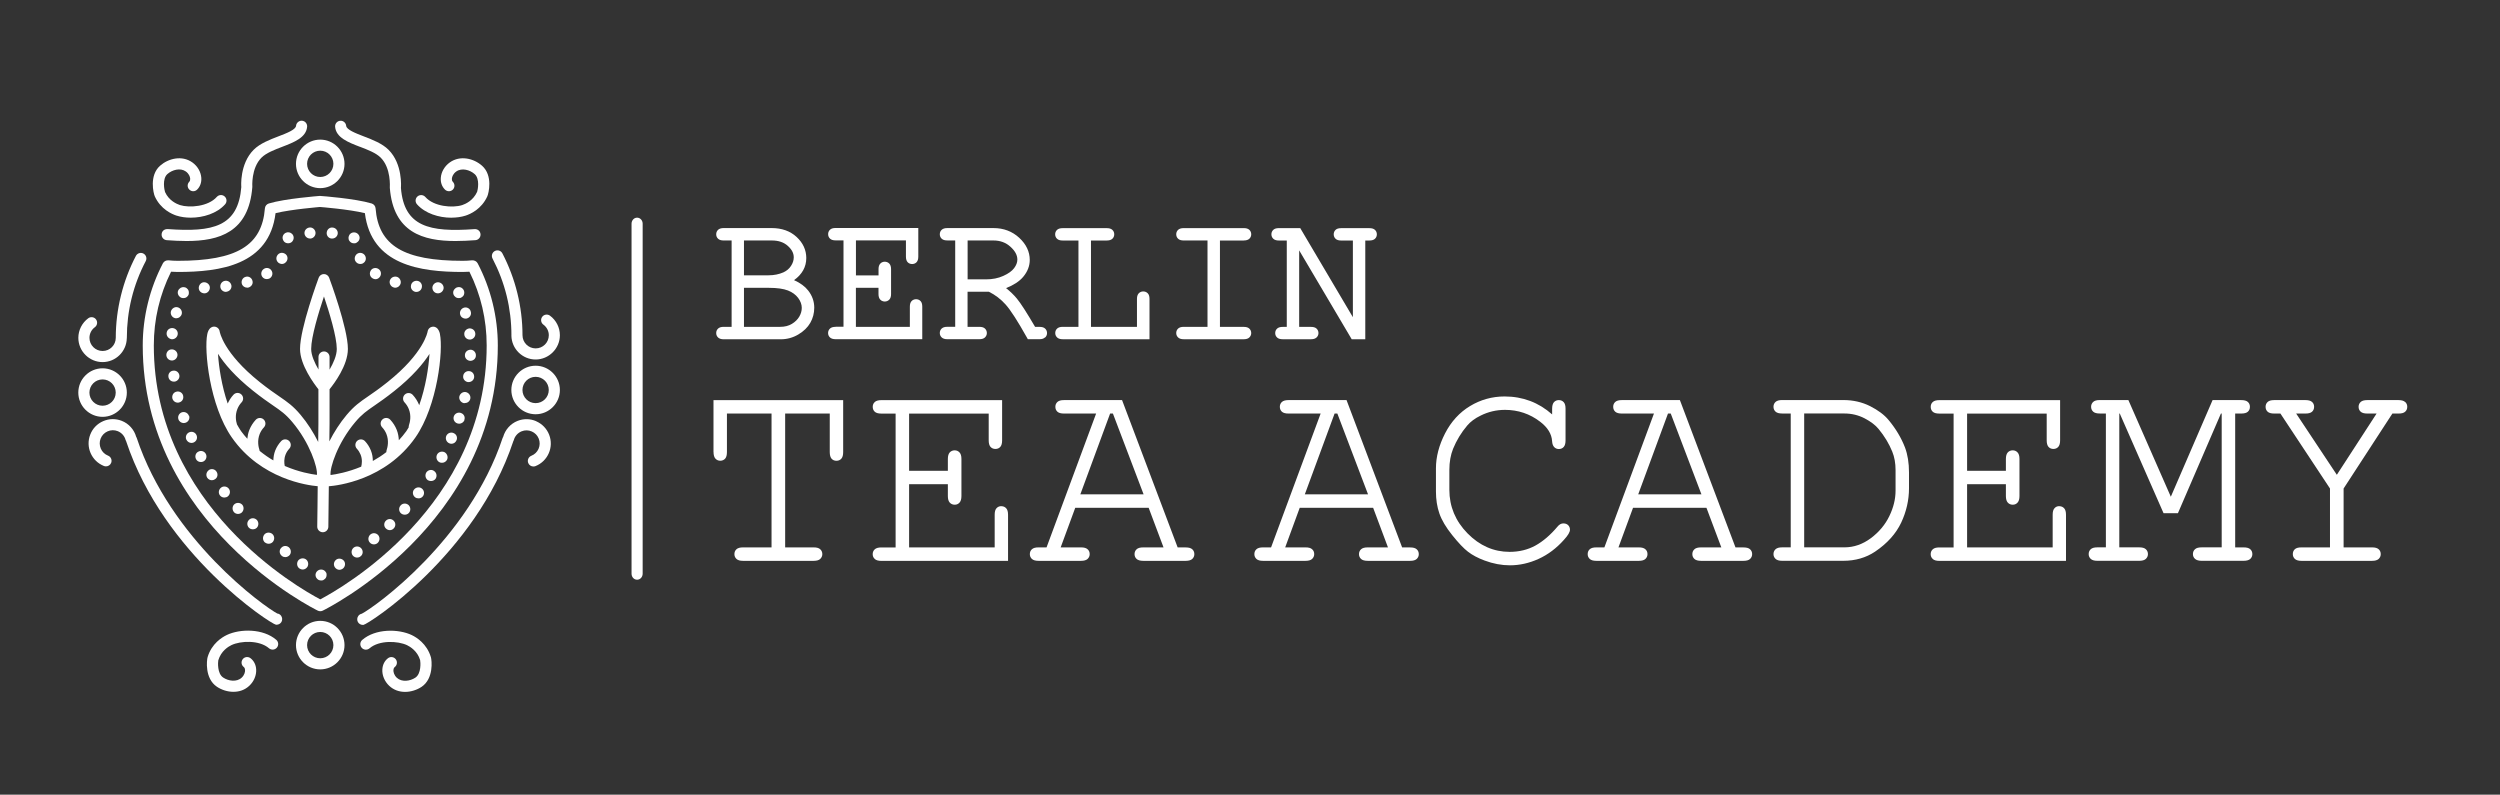 <?xml version="1.0" encoding="UTF-8"?>
<svg id="Ebene_1" xmlns="http://www.w3.org/2000/svg" version="1.1" viewBox="0 0 598.61 190.28">
  <rect x="0" y="0" width="598.61" height="190.28" fill="#333333" stroke="none"/>
  <!-- Generator: Adobe Illustrator 29.9.0, SVG Export Plug-In . SVG Version: 2.1.1 Build 6)  -->
  <defs>
    <style>
      .st0 {
        fill: #fff;
      }
    </style>
  </defs>
  <g>
    <path class="st0" d="M113.03,62.33c-.74.08-1.49.12-2.25.12-14.11,0-20.15-3.64-20.85-12.56-.04-.55-.42-1.01-.94-1.17-3.87-1.17-11.87-1.79-12.41-1.81-.34.03-8.34.64-12.21,1.81-.52.16-.9.62-.94,1.17-.7,8.92-6.74,12.56-20.84,12.56-.76,0-1.52-.04-2.25-.12-.55-.03-1.07.22-1.33.71-3.16,6.04-4.83,12.84-4.83,19.68,0,42.95,41.51,63.3,41.93,63.5.18.09.38.13.58.13s.39-.04.58-.13c.42-.2,41.93-20.55,41.93-63.5,0-6.83-1.67-13.63-4.83-19.68-.26-.49-.79-.74-1.33-.71h-.01ZM76.68,143.51c-4.94-2.59-39.85-22.28-39.85-60.8,0-6.2,1.39-12.13,4.13-17.65.54.04,1.08.06,1.62.06,10.14,0,21.87-1.63,23.4-14.08,3.85-.94,10.67-1.47,10.6-1.48.11,0,6.94.54,10.79,1.48,1.53,12.45,13.27,14.08,23.41,14.08.54,0,1.08-.02,1.62-.06,2.74,5.52,4.13,11.45,4.13,17.65,0,38.53-34.91,58.21-39.84,60.8h-.01Z"/>
    <path class="st0" d="M85.27,58.18c.15-.08.3-.19.42-.3.26-.23.42-.57.42-.95,0-.15-.04-.34-.11-.49-.08-.15-.15-.3-.3-.42-.5-.5-1.37-.5-1.86,0-.12.11-.23.27-.27.42-.07.15-.12.34-.12.49,0,.19.04.38.08.53.07.15.19.3.3.42.27.27.57.38.95.38.15,0,.34,0,.49-.08Z"/>
    <path class="st0" d="M80.86,56.02c.12-.72-.38-1.41-1.1-1.52-.76-.15-1.41.38-1.52,1.1-.12.72.34,1.41,1.1,1.52h.19c.65,0,1.21-.46,1.33-1.1Z"/>
    <path class="st0" d="M74.02,54.49c-.72.12-1.22.8-1.1,1.52.12.65.68,1.1,1.29,1.1h.23c.72-.12,1.21-.8,1.1-1.52-.12-.72-.8-1.25-1.52-1.1Z"/>
    <path class="st0" d="M68.5,55.71c-.19.08-.3.15-.46.3-.23.23-.38.57-.38.91,0,.19.04.38.12.53.07.15.15.3.26.42.27.27.61.38.95.38s.69-.11.95-.38c.23-.27.38-.57.38-.95,0-.34-.15-.68-.38-.91-.38-.38-.95-.5-1.44-.3Z"/>
    <path class="st0" d="M64.62,66.63c.61-.42.8-1.22.38-1.86-.38-.61-1.22-.8-1.82-.38-.61.38-.8,1.22-.42,1.83.27.42.68.61,1.14.61.23,0,.49-.08.72-.19h0Z"/>
    <path class="st0" d="M60.44,67.2c-.19-.72-.95-1.14-1.63-.91-.72.19-1.1.95-.91,1.64.15.57.68.95,1.29.95.12,0,.23,0,.34-.04.72-.23,1.14-.95.91-1.63h0Z"/>
    <path class="st0" d="M68.65,62.52c.38-.61.19-1.45-.46-1.79-.65-.38-1.44-.19-1.82.46-.38.61-.19,1.44.46,1.83.23.11.45.19.68.19.46,0,.87-.27,1.14-.68h0Z"/>
    <path class="st0" d="M53.94,67.23c-.76.08-1.26.76-1.18,1.48.07.69.68,1.18,1.33,1.18.04,0,.12,0,.15-.04.72-.08,1.26-.72,1.18-1.44-.12-.76-.76-1.26-1.49-1.18h0Z"/>
    <path class="st0" d="M48.96,70.24c.72,0,1.29-.65,1.29-1.37s-.65-1.29-1.37-1.29-1.29.65-1.29,1.37.61,1.29,1.37,1.29Z"/>
    <path class="st0" d="M42.99,71c.23.27.57.38.91.38.38,0,.72-.12.95-.38.12-.12.23-.27.3-.42s.07-.34.07-.53c0-.34-.11-.69-.38-.91-.12-.15-.27-.23-.42-.3-.49-.19-1.1-.08-1.44.3-.27.23-.42.57-.42.91,0,.19.04.34.12.53.08.15.15.3.3.42h0Z"/>
    <path class="st0" d="M67.25,131.27c-.46.57-.34,1.41.27,1.86.23.19.49.27.8.27.38,0,.8-.19,1.07-.53.42-.57.3-1.41-.27-1.86-.61-.46-1.41-.34-1.86.27h-.01Z"/>
    <path class="st0" d="M43.86,94.77c-.15-.72-.88-1.18-1.6-.99-.72.15-1.14.87-.99,1.6.15.61.69,1.03,1.29,1.03.12,0,.23,0,.3-.04.72-.15,1.18-.87.99-1.6h0Z"/>
    <path class="st0" d="M41.81,91.38c.72-.11,1.26-.8,1.14-1.52-.12-.72-.76-1.22-1.52-1.1-.72.08-1.21.76-1.1,1.48.08.68.65,1.14,1.29,1.14,0,0,.19,0,.19,0Z"/>
    <path class="st0" d="M71.35,134.28c-.38.65-.23,1.45.38,1.86.23.15.49.23.76.23.42,0,.84-.23,1.1-.61.38-.61.23-1.44-.38-1.86-.61-.38-1.44-.23-1.86.38Z"/>
    <path class="st0" d="M41.24,86.32c.72-.04,1.29-.68,1.26-1.41-.04-.72-.68-1.29-1.41-1.25-.72,0-1.29.65-1.26,1.37s.61,1.29,1.33,1.29h.08Z"/>
    <path class="st0" d="M63.29,128c-.46.57-.42,1.41.15,1.9.27.19.57.3.88.3.38,0,.76-.15,1.02-.46.46-.57.42-1.41-.15-1.9-.57-.45-1.41-.42-1.9.15h0Z"/>
    <path class="st0" d="M52.91,116.78c-.57.45-.69,1.29-.23,1.86.27.34.65.49,1.03.49.3,0,.61-.08.84-.27.57-.46.68-1.29.23-1.86s-1.29-.69-1.86-.23h0Z"/>
    <path class="st0" d="M41.88,76.17c.12.04.23.04.34.04.57,0,1.1-.38,1.29-.99.19-.69-.23-1.44-.95-1.64-.68-.19-1.4.23-1.63.95-.19.69.23,1.45.95,1.64Z"/>
    <path class="st0" d="M41.08,81.23h.15c.65,0,1.26-.53,1.33-1.22.08-.72-.45-1.37-1.18-1.45-.76-.08-1.41.42-1.48,1.18-.08.72.46,1.37,1.18,1.48h0Z"/>
    <path class="st0" d="M50.02,112.56c-.61.42-.8,1.22-.38,1.86.27.38.68.57,1.1.57.27,0,.49-.08.72-.23.65-.38.8-1.22.38-1.83-.38-.61-1.22-.8-1.83-.38h.01Z"/>
    <path class="st0" d="M47.06,104.2c-.3-.69-1.07-.99-1.75-.69-.69.3-.99,1.1-.69,1.75.23.49.72.8,1.22.8.19,0,.34-.04.53-.11.69-.3.99-1.07.69-1.75Z"/>
    <path class="st0" d="M59.6,124.5c-.53.53-.49,1.37,0,1.86.27.27.61.38.95.38s.68-.11.95-.38c.49-.53.49-1.37-.04-1.9-.53-.5-1.37-.5-1.86.04Z"/>
    <path class="st0" d="M56.11,120.74c-.53.49-.57,1.33-.08,1.9.23.27.61.42.95.42s.65-.12.91-.34c.53-.5.57-1.33.12-1.86-.49-.53-1.33-.61-1.9-.11h0Z"/>
    <path class="st0" d="M47.47,108.15c-.65.34-.87,1.14-.53,1.79.23.46.68.69,1.18.69.19,0,.42-.04.61-.15.65-.34.91-1.18.53-1.83-.34-.61-1.14-.87-1.79-.49h0Z"/>
    <path class="st0" d="M45.27,99.56h-.04c-.23-.68-.99-1.06-1.67-.84-.69.23-1.07.99-.84,1.67.19.57.72.91,1.26.91.15,0,.3-.04.46-.08.69-.23,1.07-.99.84-1.67h0Z"/>
    <path class="st0" d="M77.82,136.75c-.49-.5-1.37-.5-1.86,0-.15.11-.23.27-.3.42s-.11.34-.11.49c0,.19.04.38.11.53.08.15.15.3.3.42.23.27.57.38.95.38.15,0,.34,0,.49-.08s.3-.19.42-.3c.27-.27.38-.57.38-.95,0-.15,0-.34-.07-.49-.08-.15-.19-.3-.3-.42h0Z"/>
    <path class="st0" d="M111.59,93.89c-.72-.15-1.41.3-1.6,1.03-.15.68.3,1.41,1.02,1.6h.27c.61,0,1.18-.38,1.33-1.03.15-.72-.3-1.41-1.03-1.6h.01Z"/>
    <path class="st0" d="M99.15,117.2c-.46.57-.35,1.41.23,1.86.23.19.53.27.84.27.38,0,.76-.15,1.03-.49.46-.57.34-1.41-.23-1.86-.57-.46-1.41-.34-1.86.23h0Z"/>
    <path class="st0" d="M112.39,88.87c-.72-.11-1.41.42-1.48,1.14-.12.72.42,1.37,1.14,1.48h.15c.68,0,1.26-.49,1.33-1.14.08-.76-.42-1.41-1.14-1.48Z"/>
    <path class="st0" d="M110.33,98.87c-.68-.23-1.44.15-1.67.84-.23.69.15,1.44.84,1.67.15.04.3.08.42.08.57,0,1.1-.34,1.3-.91h-.04c.27-.69-.11-1.45-.84-1.67h-.01Z"/>
    <path class="st0" d="M80.56,133.97c-.61.42-.8,1.22-.38,1.86.26.38.68.61,1.1.61.26,0,.49-.08.72-.23.61-.38.8-1.22.42-1.83-.42-.61-1.22-.8-1.86-.42h0Z"/>
    <path class="st0" d="M106.49,108.3c-.65-.34-1.48-.12-1.83.53-.34.65-.11,1.48.53,1.83.19.12.42.15.65.15.46,0,.91-.23,1.18-.68.34-.65.08-1.45-.53-1.83Z"/>
    <path class="st0" d="M108.62,103.7c-.68-.3-1.44,0-1.75.65-.3.68,0,1.48.69,1.79.19.08.38.12.53.12.53,0,.99-.3,1.22-.84.3-.65,0-1.44-.69-1.71h0Z"/>
    <path class="st0" d="M102.08,113.13c-.38.61-.23,1.44.38,1.86.23.12.5.19.72.19.46,0,.88-.19,1.14-.57.38-.65.23-1.44-.42-1.86-.57-.42-1.41-.23-1.83.38h.01Z"/>
    <path class="st0" d="M111.17,80.12c.08.69.65,1.18,1.3,1.18h.19c.72-.12,1.26-.76,1.14-1.52-.08-.72-.76-1.22-1.48-1.14-.72.12-1.26.76-1.14,1.48h-.01Z"/>
    <path class="st0" d="M111.13,73.66c-.72.19-1.14.95-.95,1.64.15.61.68.99,1.29.99.12,0,.23,0,.34-.04.69-.19,1.14-.91.91-1.64-.15-.72-.91-1.14-1.6-.95h0Z"/>
    <path class="st0" d="M95.92,121.04c-.49.53-.46,1.37.08,1.86.26.23.57.34.91.34s.72-.11.99-.42c.49-.53.46-1.37-.08-1.9-.57-.49-1.41-.46-1.9.11h0Z"/>
    <path class="st0" d="M92.42,124.66c-.53.49-.57,1.33-.04,1.86.27.27.61.42.95.42s.65-.12.91-.38c.53-.49.57-1.33.04-1.86-.49-.53-1.33-.57-1.86-.04Z"/>
    <path class="st0" d="M84.7,131.12c-.57.45-.68,1.25-.26,1.86.26.34.68.53,1.06.53.3,0,.57-.08.8-.27.61-.42.72-1.26.27-1.86-.42-.57-1.26-.72-1.86-.27h0Z"/>
    <path class="st0" d="M88.66,128c-.53.5-.61,1.33-.15,1.86.27.34.65.49,1.03.49.3,0,.61-.11.84-.3.57-.49.65-1.33.19-1.9-.49-.57-1.33-.65-1.9-.15h0Z"/>
    <path class="st0" d="M112.69,83.74c-.76,0-1.37.57-1.37,1.29-.04.72.53,1.33,1.26,1.37h.04c.72,0,1.33-.53,1.33-1.26.04-.76-.53-1.37-1.26-1.41h0Z"/>
    <path class="st0" d="M109.84,71.38c.19,0,.38-.04.53-.08.15-.08.3-.19.42-.3.27-.23.38-.57.38-.95,0-.34-.15-.69-.38-.91-.12-.15-.27-.23-.42-.3-.34-.15-.68-.11-1.02,0-.15.08-.3.15-.42.3-.26.23-.42.57-.42.91,0,.38.15.72.42.95.23.27.57.38.91.38Z"/>
    <path class="st0" d="M104.86,70.24c.72,0,1.33-.57,1.37-1.29,0-.72-.57-1.33-1.33-1.37-.72,0-1.33.57-1.37,1.29,0,.76.57,1.37,1.33,1.37Z"/>
    <path class="st0" d="M99.69,69.9c.68,0,1.26-.49,1.33-1.18.12-.72-.42-1.41-1.14-1.48-.72-.08-1.41.42-1.48,1.18-.12.72.42,1.37,1.14,1.48h.15Z"/>
    <path class="st0" d="M88.77,64.8c-.38.61-.23,1.44.42,1.83.23.15.46.23.72.23.42,0,.84-.23,1.1-.65.38-.61.23-1.44-.42-1.83-.61-.38-1.45-.23-1.83.42h.01Z"/>
    <path class="st0" d="M95.01,66.28c-.72-.19-1.44.19-1.67.91-.19.68.23,1.44.91,1.63.15.04.26.08.38.08.57,0,1.1-.38,1.29-.99.19-.69-.23-1.44-.91-1.64h0Z"/>
    <path class="st0" d="M85.58,60.73c-.61.38-.84,1.22-.46,1.83.27.42.68.65,1.14.65.23,0,.49-.04.69-.19.65-.38.84-1.18.45-1.83-.38-.61-1.18-.84-1.82-.46Z"/>
    <path class="st0" d="M108.08,52.12c1.23,0,2.4-.17,3.4-.49,1.1-.35,3.81-1.52,5.21-4.63.31-.69,1.39-4.97-1.26-7.31-1.96-1.75-5.24-2.58-7.73-.8-1.23.88-2.04,2.25-2.15,3.66-.09,1.12.26,2.13,1,2.85.53.52,1.37.51,1.88,0,.52-.52.51-1.36-.01-1.88-.22-.22-.23-.56-.22-.75.04-.49.33-1.19,1.04-1.7,1.33-.95,3.27-.4,4.42.62,1.29,1.15.73,3.82.59,4.23-.96,2.14-2.83,2.94-3.59,3.19-2.31.74-6.78.36-8.82-1.95-.49-.55-1.33-.6-1.88-.12-.55.49-.6,1.33-.11,1.88,1.95,2.2,5.25,3.21,8.23,3.21h0Z"/>
    <path class="st0" d="M98.63,152.08c-3.28-1.56-8.75-1.57-11.89,1.14-.56.48-.62,1.32-.14,1.88s1.32.61,1.88.14c2.33-2.01,6.81-1.79,9-.75.72.35,2.47,1.39,3.12,3.57.1.5.3,3.22-1.13,4.19-1.27.85-3.26,1.15-4.46.03-.63-.6-.83-1.34-.81-1.83.01-.19.07-.53.31-.72.59-.44.7-1.28.26-1.87-.45-.59-1.28-.7-1.86-.26-.82.62-1.3,1.58-1.36,2.7-.08,1.41.54,2.87,1.64,3.91,1.09,1.03,2.45,1.46,3.82,1.46s2.84-.47,3.95-1.22c2.93-1.98,2.43-6.36,2.22-7.08-.97-3.27-3.5-4.78-4.54-5.28h-.01Z"/>
    <path class="st0" d="M54.26,152.07c-1.05.5-3.58,2.01-4.55,5.28-.21.72-.72,5.1,2.22,7.08,1.11.75,2.53,1.22,3.95,1.22s2.73-.43,3.82-1.45c1.11-1.04,1.72-2.5,1.64-3.91-.06-1.12-.55-2.08-1.37-2.7-.59-.44-1.43-.32-1.86.26-.44.59-.33,1.42.26,1.86.25.19.3.53.31.72.03.49-.17,1.23-.8,1.82-1.2,1.13-3.19.83-4.46-.03-1.43-.97-1.23-3.69-1.15-4.11.66-2.25,2.42-3.29,3.14-3.64,2.18-1.05,6.66-1.26,9,.75.56.48,1.4.42,1.88-.14.48-.56.42-1.4-.14-1.88-3.14-2.71-8.62-2.7-11.88-1.14h-.01Z"/>
    <path class="st0" d="M86.15,35.13c1.91.73,3.88,1.49,5,2.61,2.53,2.53,2.19,6.98,2.19,7.24.84,10.68,7.95,12.73,15.72,12.73,1.58,0,3.18-.09,4.77-.2.73-.05,1.28-.69,1.23-1.42-.05-.73-.64-1.27-1.42-1.23-10.85.79-16.9-.59-17.64-9.86.02-.23.45-5.72-2.96-9.13-1.52-1.52-3.86-2.42-5.92-3.21-1.95-.75-4.15-1.6-4.23-2.53-.06-.73-.73-1.29-1.44-1.21-.73.06-1.27.71-1.21,1.44.23,2.6,3.13,3.71,5.93,4.79l-.02-.02Z"/>
    <path class="st0" d="M42.28,51.63c1,.32,2.17.49,3.39.49,2.98,0,6.28-1,8.23-3.2.49-.55.44-1.39-.11-1.88s-1.39-.44-1.88.11c-2.05,2.31-6.52,2.68-8.82,1.95-.76-.25-2.64-1.05-3.57-3.12-.16-.48-.72-3.15.56-4.3,1.15-1.02,3.09-1.57,4.42-.62.71.51,1,1.21,1.04,1.7,0,.19,0,.53-.21.75-.52.52-.53,1.36,0,1.88.52.53,1.36.53,1.88,0,.73-.72,1.08-1.74.99-2.85-.11-1.41-.91-2.77-2.14-3.65-2.49-1.78-5.77-.95-7.74.8-2.64,2.35-1.56,6.62-1.26,7.31,1.4,3.11,4.11,4.27,5.21,4.63h.02Z"/>
    <path class="st0" d="M40.12,54.86c-.82-.03-1.37.5-1.42,1.23-.06.73.5,1.37,1.23,1.42,1.57.11,3.17.2,4.74.2,7.78,0,14.91-2.07,15.75-12.94,0-.04-.33-4.5,2.19-7.02,1.12-1.12,3.09-1.88,5-2.61,2.8-1.08,5.7-2.19,5.93-4.79.06-.73-.48-1.38-1.21-1.44-.7-.07-1.38.48-1.44,1.21-.08.94-2.29,1.79-4.23,2.53-2.06.79-4.4,1.69-5.92,3.21-3.41,3.41-2.98,8.9-2.96,8.91-.75,9.49-6.76,10.87-17.64,10.08h-.02Z"/>
    <path class="st0" d="M70.87,39.24c0,3.2,2.61,5.81,5.81,5.81s5.81-2.61,5.81-5.81-2.61-5.81-5.81-5.81-5.81,2.61-5.81,5.81ZM76.68,36.08c1.74,0,3.15,1.41,3.15,3.15s-1.41,3.15-3.15,3.15-3.15-1.41-3.15-3.15,1.41-3.15,3.15-3.15Z"/>
    <path class="st0" d="M76.68,148.66c-3.2,0-5.81,2.61-5.81,5.81s2.61,5.81,5.81,5.81,5.81-2.61,5.81-5.81-2.61-5.81-5.81-5.81ZM76.68,157.62c-1.74,0-3.15-1.41-3.15-3.15s1.41-3.15,3.15-3.15,3.15,1.41,3.15,3.15-1.41,3.15-3.15,3.15Z"/>
    <path class="st0" d="M128.25,87.57c-3.2,0-5.81,2.61-5.81,5.81s2.61,5.81,5.81,5.81,5.81-2.61,5.81-5.81-2.61-5.81-5.81-5.81ZM128.25,96.53c-1.74,0-3.15-1.41-3.15-3.15s1.41-3.15,3.15-3.15,3.15,1.41,3.15,3.15-1.41,3.15-3.15,3.15Z"/>
    <path class="st0" d="M30.37,94c0-3.2-2.61-5.81-5.81-5.81s-5.81,2.61-5.81,5.81,2.61,5.81,5.81,5.81,5.81-2.61,5.81-5.81ZM21.41,94c0-1.74,1.41-3.15,3.15-3.15s3.15,1.41,3.15,3.15-1.41,3.15-3.15,3.15-3.15-1.41-3.15-3.15Z"/>
    <path class="st0" d="M24.56,86.7c3.16,0,5.73-2.55,5.8-5.69,0-.02.01-.04.01-.06,0-6.5,1.52-12.7,4.53-18.44.34-.65.09-1.46-.56-1.8s-1.45-.09-1.8.56c-3.14,6.01-4.81,12.78-4.82,19.59v.03c0,1.74-1.41,3.15-3.15,3.15s-3.15-1.41-3.15-3.15c0-1,.48-1.95,1.29-2.54.59-.43.72-1.27.29-1.86-.43-.6-1.27-.72-1.86-.29-1.49,1.09-2.38,2.85-2.38,4.69,0,3.2,2.61,5.81,5.81,5.81h-.01Z"/>
    <path class="st0" d="M122.44,80.32s.01.04.01.06c.06,3.15,2.64,5.7,5.8,5.7s5.81-2.61,5.81-5.81c0-1.85-.89-3.6-2.38-4.69-.59-.43-1.43-.3-1.86.29-.43.59-.3,1.43.29,1.86.81.59,1.3,1.54,1.3,2.54,0,1.74-1.41,3.15-3.15,3.15s-3.15-1.41-3.15-3.15v-.02c-.01-6.8-1.68-13.57-4.82-19.59-.34-.65-1.14-.91-1.8-.56-.65.34-.9,1.14-.56,1.8,3,5.74,4.53,11.95,4.53,18.44l-.02-.02Z"/>
    <path class="st0" d="M128.38,100.85c-1.43-.62-3-.64-4.45-.07-1.69.67-2.97,2.11-3.46,3.86-.03.06-.08.11-.1.17-8.12,24.47-30.55,40.48-33.74,42.14-.32.06-.62.24-.83.52-.31.42-.36,1.02-.1,1.48.24.42.7.68,1.18.68h.13c1.14-.11,26.85-16.72,35.89-43.96v-.02c.04-.08.09-.15.12-.24.25-.97.96-1.77,1.89-2.14.78-.31,1.64-.3,2.41.04.77.33,1.37.95,1.68,1.73.31.78.29,1.64-.04,2.41s-.95,1.37-1.73,1.68c-.68.27-1.02,1.04-.75,1.73.2.52.71.84,1.24.84.16,0,.33-.03.49-.09,2.98-1.18,4.45-4.56,3.27-7.54-.57-1.44-1.67-2.58-3.09-3.2v-.02Z"/>
    <path class="st0" d="M66.46,146.94c-3.19-1.66-25.62-17.67-33.74-42.14-.02-.08-.08-.13-.11-.2-.49-1.74-1.77-3.17-3.45-3.83-1.45-.57-3.02-.55-4.45.07s-2.53,1.75-3.09,3.2c-1.18,2.98.29,6.36,3.27,7.54.16.06.33.09.49.09.53,0,1.03-.32,1.24-.84.27-.68-.06-1.46-.75-1.73-.78-.31-1.4-.9-1.73-1.68s-.35-1.63-.04-2.41c.31-.78.91-1.4,1.68-1.73.77-.34,1.63-.35,2.41-.04.93.37,1.64,1.16,1.89,2.14.02.09.08.17.12.25h0c9.04,27.24,34.75,43.85,35.89,43.96h.13c.48,0,.94-.26,1.18-.68.26-.46.21-1.05-.1-1.48-.21-.28-.51-.46-.83-.52v.03Z"/>
  </g>
  <path class="st0" d="M105.36,80.02c-.11-.51-.33-1.24-.96-1.62-.38-.23-.85-.24-1.26-.05-.4.19-.69.58-.75,1.02,0,.05-.81,5.12-9.61,12.13-2,1.59-3.45,2.59-4.65,3.41-1.92,1.32-3.31,2.27-5.13,4.44-1.61,1.91-3.02,4.13-4.14,6.33,0-1.42.04-2.82.05-4.25.01-2.76,0-5.49,0-8.23,1.07-1.31,4.39-5.7,4.39-9.65,0-4.97-4.31-16.57-4.49-17.06-.2-.52-.69-.87-1.25-.87s-1.05.35-1.25.87c-.18.49-4.47,12.09-4.47,17.06,0,3.85,3.36,8.35,4.4,9.66,0,2.74.01,5.45,0,8.21,0,1.48-.04,2.92-.05,4.4-1.12-2.24-2.56-4.52-4.2-6.47-1.82-2.17-3.21-3.12-5.13-4.44-1.2-.82-2.65-1.82-4.65-3.41-8.8-7.02-9.6-12.09-9.61-12.12-.05-.45-.33-.84-.74-1.04-.4-.2-.88-.18-1.27.05-.64.38-.85,1.11-.96,1.62-.81,3.82.56,17.13,5.87,24.73,6.99,10.02,18.22,11.48,20.57,11.68-.04,3.21-.05,6.47-.11,9.66-.01.74.57,1.34,1.31,1.36h.02c.72,0,1.32-.58,1.33-1.31.06-3.2.07-6.47.11-9.7,1.98-.15,13.58-1.44,20.74-11.69,5.31-7.6,6.68-20.91,5.87-24.73h.02ZM68.19,111.6c-.16-.72-.22-1.73.2-2.78.2-.51.5-.97.88-1.38.5-.54.47-1.38-.07-1.88s-1.39-.47-1.88.07c-.6.65-1.07,1.39-1.4,2.2-.34.85-.44,1.65-.47,2.41-1.11-.63-2.21-1.41-3.29-2.28,0-.05,0-.11-.02-.16-.26-.76-.59-2.28.04-3.88.24-.59.58-1.13,1.02-1.6.5-.54.47-1.38-.07-1.88-.53-.5-1.38-.47-1.88.06-.66.71-1.18,1.53-1.54,2.42-.3.75-.42,1.46-.49,2.14-.51-.59-1.04-1.16-1.51-1.84-.35-.5-.66-1.05-.97-1.6-.25-.8-.5-2.2.1-3.7.23-.58.57-1.12,1.02-1.6.5-.54.46-1.38-.08-1.88s-1.38-.47-1.88.08c-.59.64-1.04,1.36-1.38,2.11-1.44-4.22-2.12-8.71-2.33-11.92,1.52,2.37,4.08,5.42,8.4,8.86,2.06,1.64,3.56,2.67,4.79,3.52,1.88,1.29,3.01,2.07,4.6,3.96,4.21,4.99,6.11,10.9,5.9,12.66-1.36-.17-4.33-.68-7.68-2.13v.02ZM74.51,83.56c0-2.91,1.79-8.77,3.06-12.57,1.28,3.8,3.07,9.66,3.07,12.57,0,1.55-.81,3.37-1.73,4.95v-3.03c0-.73-.6-1.33-1.33-1.33h0c-.73,0-1.33.6-1.32,1.34v2.99c-.93-1.6-1.75-3.41-1.75-4.92ZM100.37,97.01s0-.04-.02-.06c-.36-.88-.87-1.7-1.53-2.41-.5-.54-1.34-.58-1.88-.08s-.58,1.34-.08,1.88c.45.48.79,1.02,1.02,1.6.64,1.59.3,3.11.04,3.88-.06.17-.07.34-.06.5-.19.3-.36.63-.56.91-.56.8-1.18,1.49-1.8,2.18-.04-.78-.16-1.61-.51-2.49s-.87-1.7-1.54-2.42c-.5-.54-1.34-.57-1.88-.07s-.58,1.34-.07,1.88c.45.48.79,1.02,1.02,1.6.64,1.6.31,3.11.05,3.88-.05.15-.06.31-.06.46-1.07.83-2.16,1.53-3.24,2.13,0-.79-.11-1.65-.48-2.55-.33-.82-.8-1.56-1.4-2.2-.51-.54-1.35-.56-1.88-.06s-.56,1.34-.06,1.88c.38.4.67.87.88,1.38.46,1.13.34,2.2.16,2.91-3.21,1.33-6.03,1.84-7.34,2-.21-1.76,1.69-7.67,5.9-12.66,1.59-1.89,2.73-2.67,4.6-3.96,1.23-.85,2.73-1.88,4.79-3.52,4.32-3.44,6.88-6.5,8.4-8.86-.21,3.31-.93,7.96-2.46,12.28h-.01Z"/>
  <path class="st0" d="M170.85,108.22c0,.72.15,1.26.46,1.6.31.33.69.5,1.15.5s.88-.17,1.17-.5.43-.86.43-1.59v-9.21h10.68v32.05h-6.83c-.72,0-1.23.14-1.56.44-.33.29-.5.69-.5,1.17s.17.84.5,1.16c.33.3.84.45,1.56.45h16.92c.71,0,1.24-.15,1.56-.45.33-.31.51-.7.51-1.16s-.18-.88-.51-1.17c-.33-.3-.84-.44-1.56-.44h-6.83v-32.05h10.68v9.21c0,.73.14,1.25.43,1.6.3.33.69.5,1.17.5s.88-.17,1.17-.5c.3-.33.44-.85.44-1.59v-12.43h-31.05v12.43-.02Z"/>
  <path class="st0" d="M239.78,121.19c-.48,0-.88.17-1.18.51-.29.32-.43.83-.43,1.56v7.81h-20.49v-15.13h9.28v2.84c0,.71.15,1.23.45,1.56.31.34.71.51,1.19.51s.85-.17,1.15-.5c.3-.32.46-.85.46-1.56v-8.9c0-.72-.15-1.23-.46-1.56-.3-.33-.7-.5-1.15-.5-.48,0-.88.17-1.19.5-.3.33-.45.86-.45,1.56v2.84h-9.28v-13.7h19.06v6.41c0,.7.14,1.23.43,1.56.3.33.7.5,1.18.5s.88-.17,1.17-.5.43-.84.43-1.56v-9.63h-28.92c-.71,0-1.24.15-1.56.44-.33.3-.5.69-.5,1.17s.17.88.5,1.18c.32.29.84.43,1.56.43h3.42v32.05h-3.42c-.72,0-1.24.15-1.56.44-.33.29-.51.69-.51,1.17s.17.85.5,1.16c.33.3.85.45,1.57.45h30.34v-11.02c0-.73-.14-1.24-.43-1.56-.3-.34-.69-.51-1.17-.51v-.02Z"/>
  <path class="st0" d="M283.92,131.07h-1.94l-13.25-35.11-.06-.16h-13.91c-.72,0-1.23.14-1.56.44s-.5.69-.5,1.17.17.88.5,1.18c.33.29.84.43,1.56.43h7.7l-11.87,32.05h-1.94c-.72,0-1.23.14-1.56.44-.33.29-.5.69-.5,1.17s.17.84.5,1.16c.34.3.85.45,1.56.45h10.2c.71,0,1.23-.15,1.56-.45.33-.31.51-.7.51-1.16,0-.49-.17-.88-.51-1.17-.33-.3-.84-.44-1.56-.44h-4.88l3.49-9.48h17.58l3.56,9.48h-4.84c-.75,0-1.27.14-1.59.44-.33.29-.51.69-.51,1.17s.17.85.5,1.16c.33.3.86.45,1.6.45h10.16c.71,0,1.22-.15,1.56-.45.33-.31.5-.7.5-1.15,0-.48-.17-.88-.5-1.17-.33-.3-.84-.44-1.56-.44h0ZM273.82,118.37h-15.14l7.13-19.35h.67l7.35,19.35h-.01Z"/>
  <path class="st0" d="M337.67,131.07h-1.94l-13.31-35.27h-13.91c-.71,0-1.22.14-1.56.44-.33.3-.5.69-.5,1.17s.17.88.5,1.18c.33.29.84.43,1.56.43h7.71l-11.87,32.05h-1.94c-.72,0-1.23.14-1.56.44-.33.29-.5.69-.5,1.17s.17.84.5,1.16c.33.3.84.45,1.56.45h10.2c.71,0,1.23-.15,1.56-.45.33-.31.51-.7.51-1.16,0-.49-.17-.88-.51-1.17-.32-.3-.83-.44-1.56-.44h-4.88l3.48-9.48h17.58l3.55,9.48h-4.84c-.75,0-1.27.14-1.59.44-.33.29-.51.69-.51,1.17s.17.85.5,1.16c.33.3.86.45,1.6.45h10.16c.72,0,1.23-.15,1.56-.45.33-.31.5-.7.5-1.15,0-.48-.17-.88-.5-1.17-.33-.3-.84-.44-1.56-.44h.01ZM327.57,118.37h-15.14l7.13-19.35h.66l7.35,19.35Z"/>
  <path class="st0" d="M374.36,125.32c-.53,0-1.01.26-1.42.77-1.69,2.01-3.48,3.54-5.31,4.55-1.81.99-3.88,1.5-6.16,1.5-3.81,0-7.2-1.49-10.08-4.43-2.89-2.94-4.35-6.44-4.35-10.43v-4.78c0-1.86.3-3.56.89-5.04.83-2.02,1.96-3.89,3.37-5.55.8-.95,1.89-1.76,3.23-2.4,1.81-.91,3.78-1.37,5.83-1.37,3.13,0,5.96.95,8.42,2.84,1.79,1.36,2.76,2.93,2.86,4.66.04.65.21,1.11.51,1.42.3.31.67.46,1.1.46.48,0,.88-.17,1.17-.5.3-.33.44-.85.44-1.59v-7.56c0-.73-.14-1.24-.43-1.56-.29-.33-.69-.51-1.17-.51s-.88.17-1.18.51c-.28.32-.43.85-.43,1.56v1.36c-3.2-2.85-7.03-4.3-11.38-4.3-2.96,0-5.74.77-8.26,2.29-2.53,1.52-4.55,3.73-6,6.56-1.45,2.82-2.18,5.63-2.18,8.35v5.55c0,1.91.27,3.68.82,5.26.55,1.6,1.59,3.35,3.08,5.2,1.49,1.86,2.76,3.2,3.8,3.99,1.03.79,2.35,1.49,3.93,2.08,2.05.77,4.1,1.15,6.09,1.15,2.3,0,4.6-.51,6.84-1.53,2.25-1.02,4.29-2.55,6.07-4.55.98-1.07,1.46-1.87,1.46-2.44,0-.43-.14-.79-.43-1.09-.29-.28-.66-.42-1.11-.42h-.02Z"/>
  <path class="st0" d="M417.49,131.07h-1.94l-13.31-35.27h-13.91c-.72,0-1.23.14-1.56.44s-.5.69-.5,1.17.17.88.5,1.18c.33.29.84.43,1.56.43h7.7l-11.87,32.05h-1.94c-.72,0-1.23.14-1.56.44-.33.29-.5.69-.5,1.17s.17.84.5,1.16c.33.3.84.45,1.56.45h10.2c.71,0,1.23-.15,1.56-.45.33-.31.5-.7.5-1.16,0-.49-.17-.88-.51-1.17-.33-.3-.84-.44-1.56-.44h-4.88l3.49-9.48h17.58l3.56,9.48h-4.84c-.75,0-1.27.14-1.59.44-.33.29-.51.69-.51,1.17s.17.85.5,1.16c.33.3.87.45,1.6.45h10.16c.72,0,1.23-.15,1.56-.45.33-.31.5-.7.5-1.15,0-.48-.17-.88-.5-1.17-.33-.3-.84-.44-1.56-.44h.01ZM399.38,99.02h.67l7.35,19.35h-15.14l7.13-19.35h-.01Z"/>
  <path class="st0" d="M452.2,100.56c-1.01-1.23-2.5-2.34-4.41-3.31-1.93-.97-4.08-1.46-6.39-1.46h-14.68c-.72,0-1.23.14-1.56.44s-.51.69-.51,1.17.17.87.51,1.18c.33.29.84.43,1.56.43h2.06v32.05h-2.06c-.72,0-1.23.14-1.56.44-.33.29-.51.7-.51,1.17s.17.84.51,1.16c.33.3.84.45,1.56.45h14.68c2.85,0,5.4-.74,7.57-2.19,2.91-1.96,5.01-4.3,6.26-6.95,1.24-2.64,1.87-5.41,1.87-8.22v-3.77c0-2.29-.32-4.3-.96-6-.89-2.31-2.22-4.53-3.94-6.59ZM453.88,112.57v4.93c0,2-.5,4.04-1.49,6.08-.98,2.04-2.47,3.82-4.43,5.29-1.95,1.45-4.07,2.19-6.3,2.19h-9.66v-32.05h9.66c1.7,0,3.31.39,4.79,1.15,1.49.78,2.62,1.64,3.36,2.55,1.42,1.72,2.52,3.55,3.28,5.43.53,1.29.79,2.77.79,4.42h0Z"/>
  <path class="st0" d="M493.1,121.19c-.49,0-.88.17-1.17.51-.29.32-.43.83-.43,1.56v7.81h-20.49v-15.13h9.29v2.84c0,.71.15,1.23.45,1.56.31.34.71.51,1.19.51s.85-.17,1.15-.5c.3-.32.46-.85.46-1.56v-8.9c0-.72-.15-1.23-.46-1.56-.3-.33-.7-.5-1.15-.5-.48,0-.88.17-1.19.5-.3.34-.45.85-.45,1.56v2.84h-9.29v-13.7h19.06v6.41c0,.7.14,1.23.43,1.56.3.33.69.5,1.17.5s.88-.17,1.17-.5c.3-.33.44-.84.44-1.56v-9.63h-28.92c-.71,0-1.24.15-1.56.44-.33.29-.5.69-.5,1.17s.17.89.5,1.18c.32.29.84.43,1.56.43h3.42v32.05h-3.42c-.72,0-1.23.14-1.56.44-.33.29-.51.68-.51,1.17,0,.46.17.85.5,1.16.33.3.85.45,1.56.45h30.34v-11.02c0-.73-.14-1.24-.43-1.56-.3-.34-.69-.51-1.17-.51v-.02Z"/>
  <path class="st0" d="M537.23,131.07h-2.03v-32.05h1.44c.74,0,1.26-.14,1.59-.43.33-.3.5-.69.5-1.18s-.17-.87-.5-1.17c-.34-.3-.86-.44-1.59-.44h-6.85l-10,23.14-10.1-23-.07-.15h-6.85c-.72,0-1.23.14-1.56.44s-.51.69-.51,1.17.17.87.51,1.18c.33.29.84.43,1.56.43h1.47v32.05h-2.06c-.72,0-1.23.14-1.56.44-.33.29-.5.69-.5,1.17s.17.84.5,1.16c.34.3.85.45,1.56.45h10.06c.72,0,1.23-.15,1.56-.45.33-.31.51-.7.51-1.16s-.18-.88-.51-1.17c-.33-.3-.84-.44-1.56-.44h-4.79v-32.05h.11l10.42,23.72.07.15h3.44l10.3-23.87h.18v32.05h-4.79c-.75,0-1.27.14-1.59.44-.34.29-.51.69-.51,1.17s.17.85.52,1.16c.34.3.86.45,1.58.45h10.03c.74,0,1.26-.15,1.6-.45.33-.31.5-.7.5-1.15,0-.48-.17-.88-.5-1.17-.33-.3-.85-.44-1.59-.44h.01Z"/>
  <path class="st0" d="M575.87,96.24c-.32-.29-.85-.44-1.56-.44h-7.46c-.74,0-1.26.14-1.59.44s-.51.69-.51,1.17.17.87.51,1.18c.33.29.85.43,1.59.43h2.21l-9.52,14.67-9.74-14.67h2.24c.72,0,1.23-.14,1.56-.43.33-.3.5-.69.5-1.18s-.17-.87-.5-1.17c-.34-.3-.85-.44-1.56-.44h-7.5c-.72,0-1.23.14-1.56.44s-.5.69-.5,1.17.17.88.5,1.18c.33.29.84.43,1.56.43h1.49l11.87,17.95v14.1h-6.84c-.74,0-1.26.14-1.58.44s-.48.69-.48,1.17.17.84.5,1.16c.34.3.85.45,1.56.45h16.92c.72,0,1.23-.15,1.57-.45.33-.31.5-.7.5-1.16,0-.49-.17-.88-.5-1.17-.33-.3-.85-.44-1.56-.44h-6.83v-14.1l11.68-17.95h1.49c.72,0,1.24-.14,1.56-.43.34-.3.51-.69.51-1.18s-.17-.87-.51-1.17h-.02Z"/>
  <path class="st0" d="M173.28,78.26c-.59,0-1.02.13-1.32.4-.31.28-.47.65-.47,1.09s.16.79.47,1.08c.3.27.74.41,1.32.41h13.67c1.51,0,2.92-.39,4.2-1.15s2.24-1.69,2.87-2.79c.63-1.09.95-2.31.95-3.63,0-1.49-.49-2.87-1.45-4.1-.77-.99-1.91-1.83-3.39-2.49,1.95-1.4,2.93-3.18,2.93-5.3,0-1.93-.79-3.63-2.33-5.05-1.53-1.41-3.53-2.12-5.95-2.12h-11.5c-.59,0-1.02.13-1.32.4-.31.28-.47.65-.47,1.09s.16.81.48,1.09c.3.27.73.39,1.32.39h1.89v20.68h-1.9ZM178.14,65.93v-8.35h6.68c1.6,0,2.85.43,3.82,1.3.96.86,1.42,1.75,1.42,2.74,0,.69-.21,1.36-.65,2.04-.44.68-1.04,1.19-1.82,1.55-1.07.47-2.27.71-3.56.71h-5.89ZM178.14,78.26v-9.34h6c1.93,0,3.46.22,4.54.64,1.04.41,1.86,1.01,2.44,1.79.57.77.86,1.57.86,2.36,0,.72-.2,1.43-.6,2.11-.4.68-1,1.27-1.78,1.74-.79.47-1.7.7-2.78.7h-8.68,0Z"/>
  <path class="st0" d="M200.07,78.26c-.59,0-1.02.13-1.31.39-.31.27-.48.65-.48,1.09s.16.79.46,1.07c.3.27.74.41,1.33.41h20.76v-7.8c0-.59-.13-1.02-.39-1.31-.55-.62-1.63-.62-2.18,0-.27.3-.4.73-.4,1.32v4.83h-12.92v-9.34h5.41v1.5c0,.58.14,1.03.42,1.32.55.6,1.58.63,2.17,0,.28-.3.42-.73.42-1.32v-5.97c0-.59-.14-1.03-.42-1.33-.59-.62-1.62-.59-2.16,0-.28.3-.42.73-.42,1.32v1.5h-5.41v-8.38h11.97v3.89c0,.58.13,1.01.39,1.31.55.62,1.63.62,2.18,0,.26-.3.39-.73.39-1.31v-6.86h-19.8c-.59,0-1.02.13-1.31.39-.31.27-.48.65-.48,1.09s.17.82.47,1.09.73.4,1.32.4h1.89v20.68h-1.89v.02Z"/>
  <path class="st0" d="M250.24,80.82c.31-.28.47-.65.47-1.07s-.17-.82-.48-1.09c-.3-.27-.73-.39-1.31-.39h-1.07c-2-3.41-3.42-5.63-4.35-6.76-.75-.91-1.63-1.75-2.6-2.52,1.84-.74,3.21-1.64,4.09-2.69,1.05-1.25,1.58-2.62,1.58-4.06,0-1.97-.85-3.76-2.53-5.31-1.67-1.54-3.74-2.32-6.15-2.32h-11.06c-.59,0-1.02.13-1.32.39-.31.27-.48.65-.48,1.09s.17.82.48,1.09c.3.27.73.39,1.32.39h1.89v20.68h-1.89c-.59,0-1.02.13-1.32.39-.31.27-.48.65-.48,1.09s.16.79.47,1.08c.3.27.73.41,1.32.41h7.67c.6,0,1.04-.13,1.34-.41.3-.28.47-.65.47-1.07s-.17-.82-.48-1.09c-.3-.27-.74-.39-1.34-.39h-2.8v-8.4h5.11c1.49.73,2.83,1.75,3.98,3.03,1.21,1.34,2.95,4.05,5.18,8.04l.16.29h2.77c.59,0,1.02-.13,1.32-.41h.04ZM231.7,57.58h6.16c1.63,0,2.97.49,4.09,1.51,1.11,1,1.65,2.01,1.65,3.06,0,.68-.26,1.37-.77,2.05-.52.7-1.4,1.33-2.61,1.87-1.21.55-2.6.82-4.11.82h-4.42v-9.31h.01Z"/>
  <path class="st0" d="M254.47,78.26c-.59,0-1.02.13-1.32.39-.31.27-.48.65-.48,1.09s.16.79.47,1.08c.3.27.73.41,1.32.41h20.78v-9.67c0-.61-.14-1.05-.43-1.34-.58-.6-1.61-.57-2.15.02-.28.3-.42.74-.42,1.32v6.71h-11.01v-20.68h3.78c.58,0,1.01-.13,1.31-.39.31-.27.48-.65.48-1.09s-.17-.82-.48-1.09c-.3-.27-.73-.39-1.31-.39h-10.56c-.59,0-1.02.13-1.32.39-.31.27-.48.65-.48,1.09s.17.82.48,1.09c.3.27.73.39,1.32.39h3.78v20.68h-3.78.02Z"/>
  <path class="st0" d="M297.81,57.58c.58,0,1.01-.13,1.31-.39.31-.27.48-.65.48-1.09s-.17-.82-.48-1.09c-.3-.27-.73-.39-1.31-.39h-14.38c-.58,0-1.01.13-1.31.39-.31.27-.48.65-.48,1.09s.17.82.48,1.09c.3.27.73.39,1.31.39h5.7v20.68h-5.7c-.58,0-1.01.13-1.31.39-.31.27-.48.65-.48,1.09s.16.79.47,1.08c.3.27.73.41,1.32.41h14.38c.59,0,1.02-.13,1.32-.41.3-.28.47-.65.47-1.07s-.17-.82-.48-1.09c-.3-.27-.73-.39-1.31-.39h-5.7v-20.68h5.7Z"/>
  <path class="st0" d="M315.23,80.82c.3-.28.47-.65.47-1.07s-.17-.82-.48-1.09c-.3-.27-.74-.39-1.34-.39h-2.8v-18.32l12.42,21.01.16.28h3.25v-23.65h.98c.58,0,1.01-.13,1.31-.39.31-.27.48-.65.48-1.09s-.17-.82-.48-1.09c-.3-.27-.73-.39-1.31-.39h-6.75c-.61,0-1.05.13-1.33.4-.3.27-.46.65-.46,1.08s.17.82.48,1.09c.3.27.73.39,1.31.39h2.8v18.36l-12.44-21.05-.16-.28h-5.12c-.59,0-1.02.13-1.31.39-.31.28-.48.65-.48,1.09s.17.82.48,1.09c.3.27.73.4,1.31.4h1.89v20.68h-.95c-.61,0-1.04.13-1.34.39-.31.27-.48.65-.48,1.09s.16.79.46,1.07.74.41,1.35.41h6.73c.6,0,1.04-.13,1.34-.41h0Z"/>
  <path class="st0" d="M152.55,138.81c-.74,0-1.33-.64-1.33-1.44V53.56c0-.79.59-1.44,1.33-1.44s1.33.64,1.33,1.44v83.81c0,.79-.59,1.44-1.33,1.44Z"/>
</svg>